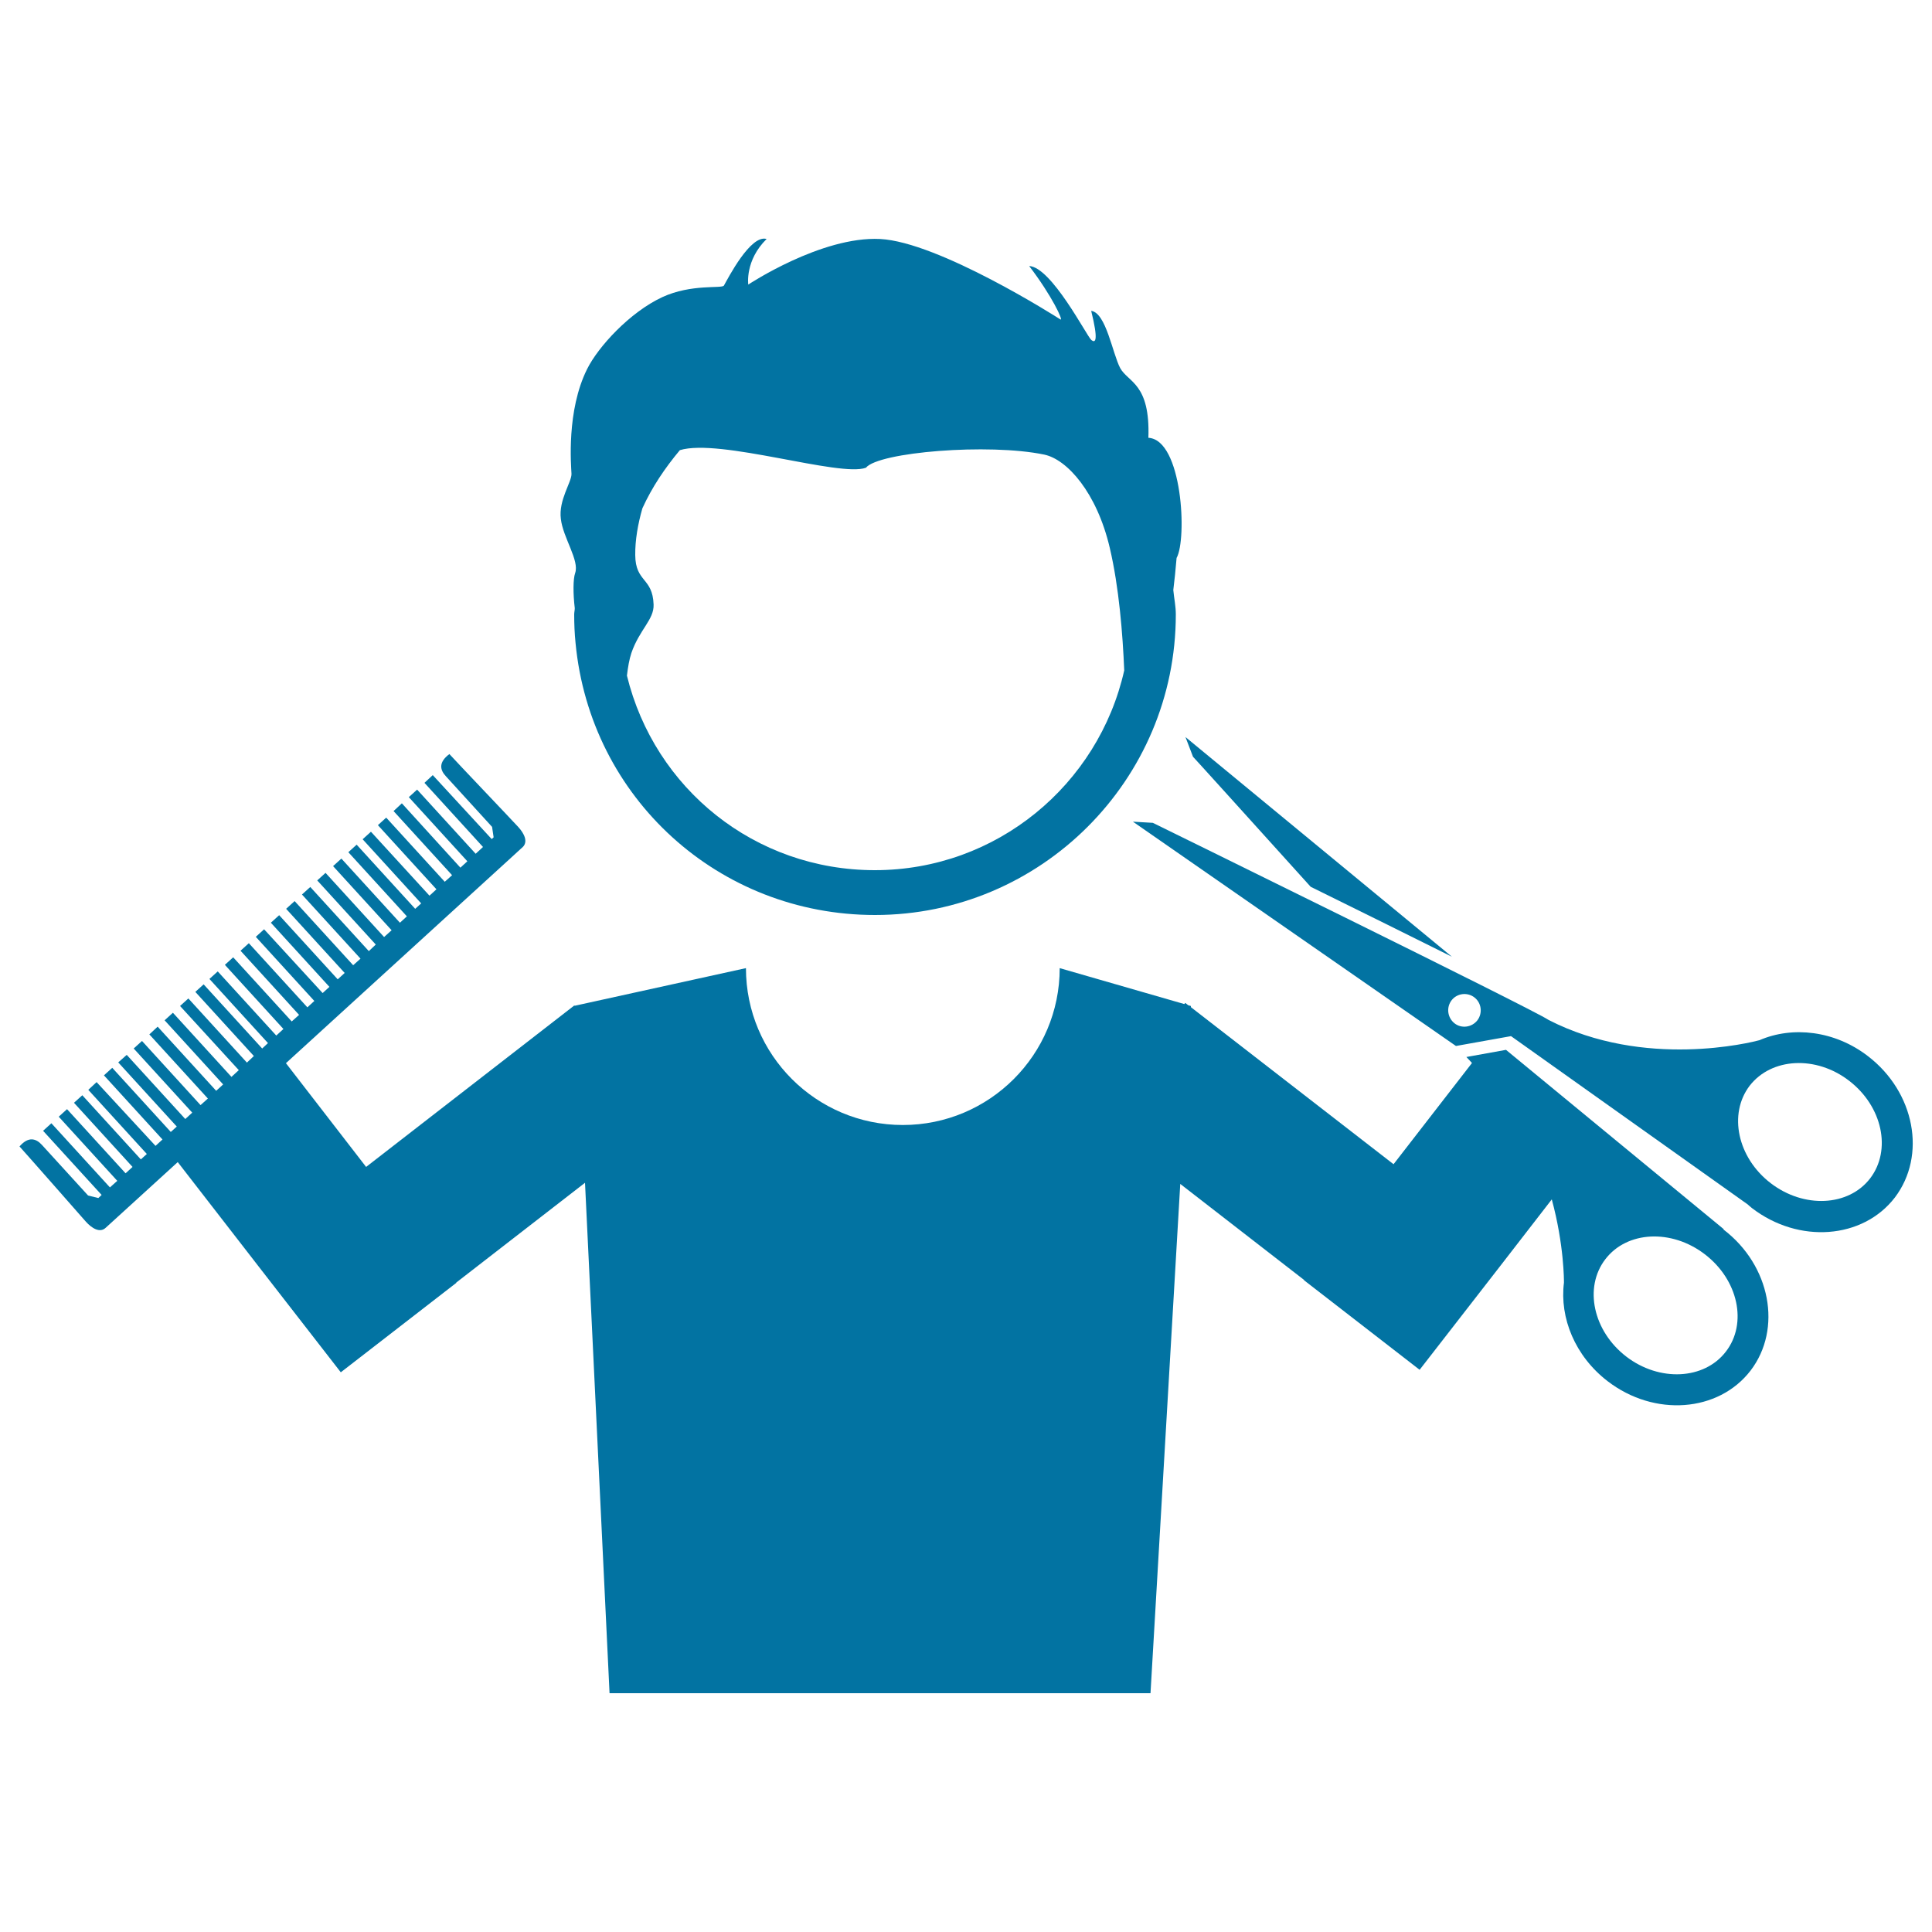 <svg xmlns="http://www.w3.org/2000/svg" viewBox="0 0 1000 1000" style="fill:#0273a2">
<title>Hairdresser With Comb And Scissors SVG icon</title>
<g><g><path d="M678.4,459c24.8,12.2,51.2,25.3,73.1,36.2L613.6,381.5l3.9,10.2C617.5,391.6,646,423.1,678.4,459z"/><path d="M892.2,636.5c-0.1-0.1-0.2-0.1-0.2-0.2c0.2,0,0.3,0,0.3,0l-112.8-92.9l-20.5,3.7c1.1,1.1,1.9,2.1,2.9,3.1l-40.6,52.4l-104.9-81.3v-0.6l-1.4-0.4l-1.5-1.2l-0.5,0.6l-64.5-18.6c0,44.9-36.4,81.2-81.2,81.2c-44.8,0-81.2-36.3-81.2-81.2l-88.7,19.5l-0.1-0.2l-107.8,83.6L148,550.3l116.8-106.6l4.8-4.4c0.4-0.4,0.7-0.6,0.8-0.7c3.2-2.9,0.8-7.3-2.1-10.5c-2.9-3.2-31.7-33.4-35.7-37.8c-5.6,4.2-5,8.1-1.8,11.5c3.1,3.4,23.9,26.2,23.9,26.2l0.8,5.4l-1,0.9L224,401.2l-4.3,4l30.3,33.2l-3.8,3.5l-30.3-33.2l-4.3,3.9l30.3,33.2l-3.6,3.3L208,415.8l-4.3,4L234,453l-3.8,3.4l-30.3-33.2l-4.3,3.9l30.3,33.2l-3.6,3.3L192,430.5l-4.3,3.9l30.3,33.2l-3.1,2.8l-30.3-33.2l-4.3,3.9l30.3,33.2l-3.6,3.3l-30.3-33.2l-4.3,3.9l30.3,33.2l-3.9,3.5l-30.3-33.2l-4.3,3.9l30.3,33.2l-3.6,3.4l-30.3-33.2l-4.3,3.9l30.3,33.2l-3.8,3.4l-30.3-33.2l-4.4,4l30.3,33.2l-3.6,3.3l-30.3-33.2l-4.3,3.9l30.3,33.2l-3.5,3.2L136.7,481l-4.3,3.9l30.3,33.2l-3.6,3.3l-30.3-33.2l-4.3,3.9l30.3,33.2l-3.8,3.4l-30.3-33.2l-4.3,3.9l30.3,33.2L143,536l-30.3-33.2l-4.3,3.9l30.3,33.2l-3,2.8l-30.3-33.2l-4.3,3.9l30.3,33.2l-3.6,3.4l-30.3-33.2l-4.3,3.9l30.4,33.2l-3.8,3.5l-30.3-33.2l-4.3,3.9l30.3,33.2l-3.6,3.3l-30.3-33.2l-4.3,4l30.3,33.2l-3.8,3.4l-30.3-33.2l-4.3,3.9l30.3,33.2l-3.6,3.3l-30.3-33.2l-4.4,3.9l30.3,33.2l-3.1,2.8l-30.3-33.2l-4.3,3.9l30.3,33.2l-3.6,3.3L50,560.1l-4.3,4L76,597.3l-3.1,2.8l-30.3-33.2l-4.3,3.9l30.3,33.2l-3.6,3.3l-30.3-33.2l-4.3,3.9l30.3,33.2l-3.8,3.4l-30.3-33.2l-4.3,3.9l30.3,33.2l-1.7,1.6l-5.3-1.3c0,0-20.8-22.8-23.9-26.2c-3.1-3.4-7-4.5-11.6,0.8c4,4.4,31.5,35.7,34.4,39c2.9,3.2,7.1,6,10.2,3.1c0.2-0.2,2.2-2,5.6-5.1l31.7-28.9l37.9,48.9l4.1,5.3l42.4,54.6l59.8-46.3l-0.1-0.1l66.7-51.7l12.7,264.2h280l15.4-263.6l64.1,49.7l-0.1,0.1l59.9,46.4l42.4-54.6l4.1-5.3l21.9-28.3c6.4,23.6,6.3,42.2,6.3,43.1c-2.3,18.2,5.7,38,22.6,51c24.2,18.6,57.4,16.1,74-5.5C922.6,687.8,916.4,655,892.2,636.5z M893.3,699.6c-11.2,14.6-34.4,15.7-51.5,2.6c-17.2-13.2-22.1-35.8-10.9-50.4c11.2-14.7,34.3-15.8,51.5-2.6C899.7,662.4,904.6,685,893.3,699.6z"/><path d="M966.9,546.7c-17.2-13.3-39.1-15.7-56.2-8.3c-4.1,1.1-59.4,15.1-109.2-10.5c-7.2-5.1-204.8-102-204.8-102l-10.3-0.6l167.2,116.1l28.5-5.1l122.5,87.1c0.7,0.6,1.4,1.3,2.2,1.9c24.2,18.6,57.4,16.1,74-5.5C997.3,598,991.1,565.3,966.9,546.7z M764.7,528.1c-2.9,3.7-8.2,4.4-11.8,1.6c-3.7-2.9-4.4-8.2-1.6-11.9c2.8-3.7,8.2-4.4,11.9-1.5C766.8,519.1,767.5,524.4,764.7,528.1z M968,609.9c-11.2,14.6-34.3,15.7-51.5,2.5c-17.2-13.2-22-35.8-10.9-50.4c11.3-14.6,34.4-15.8,51.5-2.6C974.3,572.6,979.2,595.2,968,609.9z"/><path d="M297.7,296.6c-1.1,3.1-1.1,10.7-0.2,18.2c0,1.1-0.3,2.1-0.3,3.2c0,5,0.2,9.9,0.7,14.8c7.6,80.3,74.2,140.8,155,140.8c85.8,0,155.7-69.8,155.7-155.6c0-4.3-0.9-8.3-1.3-12.6c0.6-5,1.2-10.4,1.7-16.6c5.5-9.8,3-61.2-14.6-62.2c1-28.3-10.5-28.6-14.6-36.1c-4-7.6-7.3-28.6-15-29.6c3.8,15.3,2.3,17,0,15c-2.3-2-20.6-37.7-32.1-38.2c11.6,15.1,18.1,28.9,16.1,27.6c-2-1.3-63-40.1-93.3-41.6c-30.4-1.5-68.2,23.6-68.2,23.6s-1.8-12.5,9.5-23.6c-8.3-2.5-20,20.4-22.1,24.1c-1,1.7-16.8-1-31.9,6c-16.8,7.8-33.2,25.7-38.9,37.2c-10.8,21.6-8.3,50-8.1,54.2c0.2,4.2-6.8,13.6-5.5,23.4C291.4,278.3,300,290.1,297.7,296.6z M326.8,338c4.2-12.2,11.8-17.3,11.5-25.1c-0.5-14.1-9.4-11.4-9.5-25.6c-0.1-7.7,1.4-16.2,3.7-24.2c5-11,11.7-20.9,19.4-30.1c20.6-6.3,82.8,14.1,96.3,9.1c6.5-8.1,63.5-12.8,92.3-6.8c11.9,2.5,27.2,19.7,33.9,48.2c4.8,20.4,6.7,44.5,7.5,63.5c-13.3,59.1-66,103.4-129.1,103.4c-62.1,0-114-42.2-128.3-100.7C325,345.4,325.7,341.3,326.8,338z"/></g></g>
</svg>